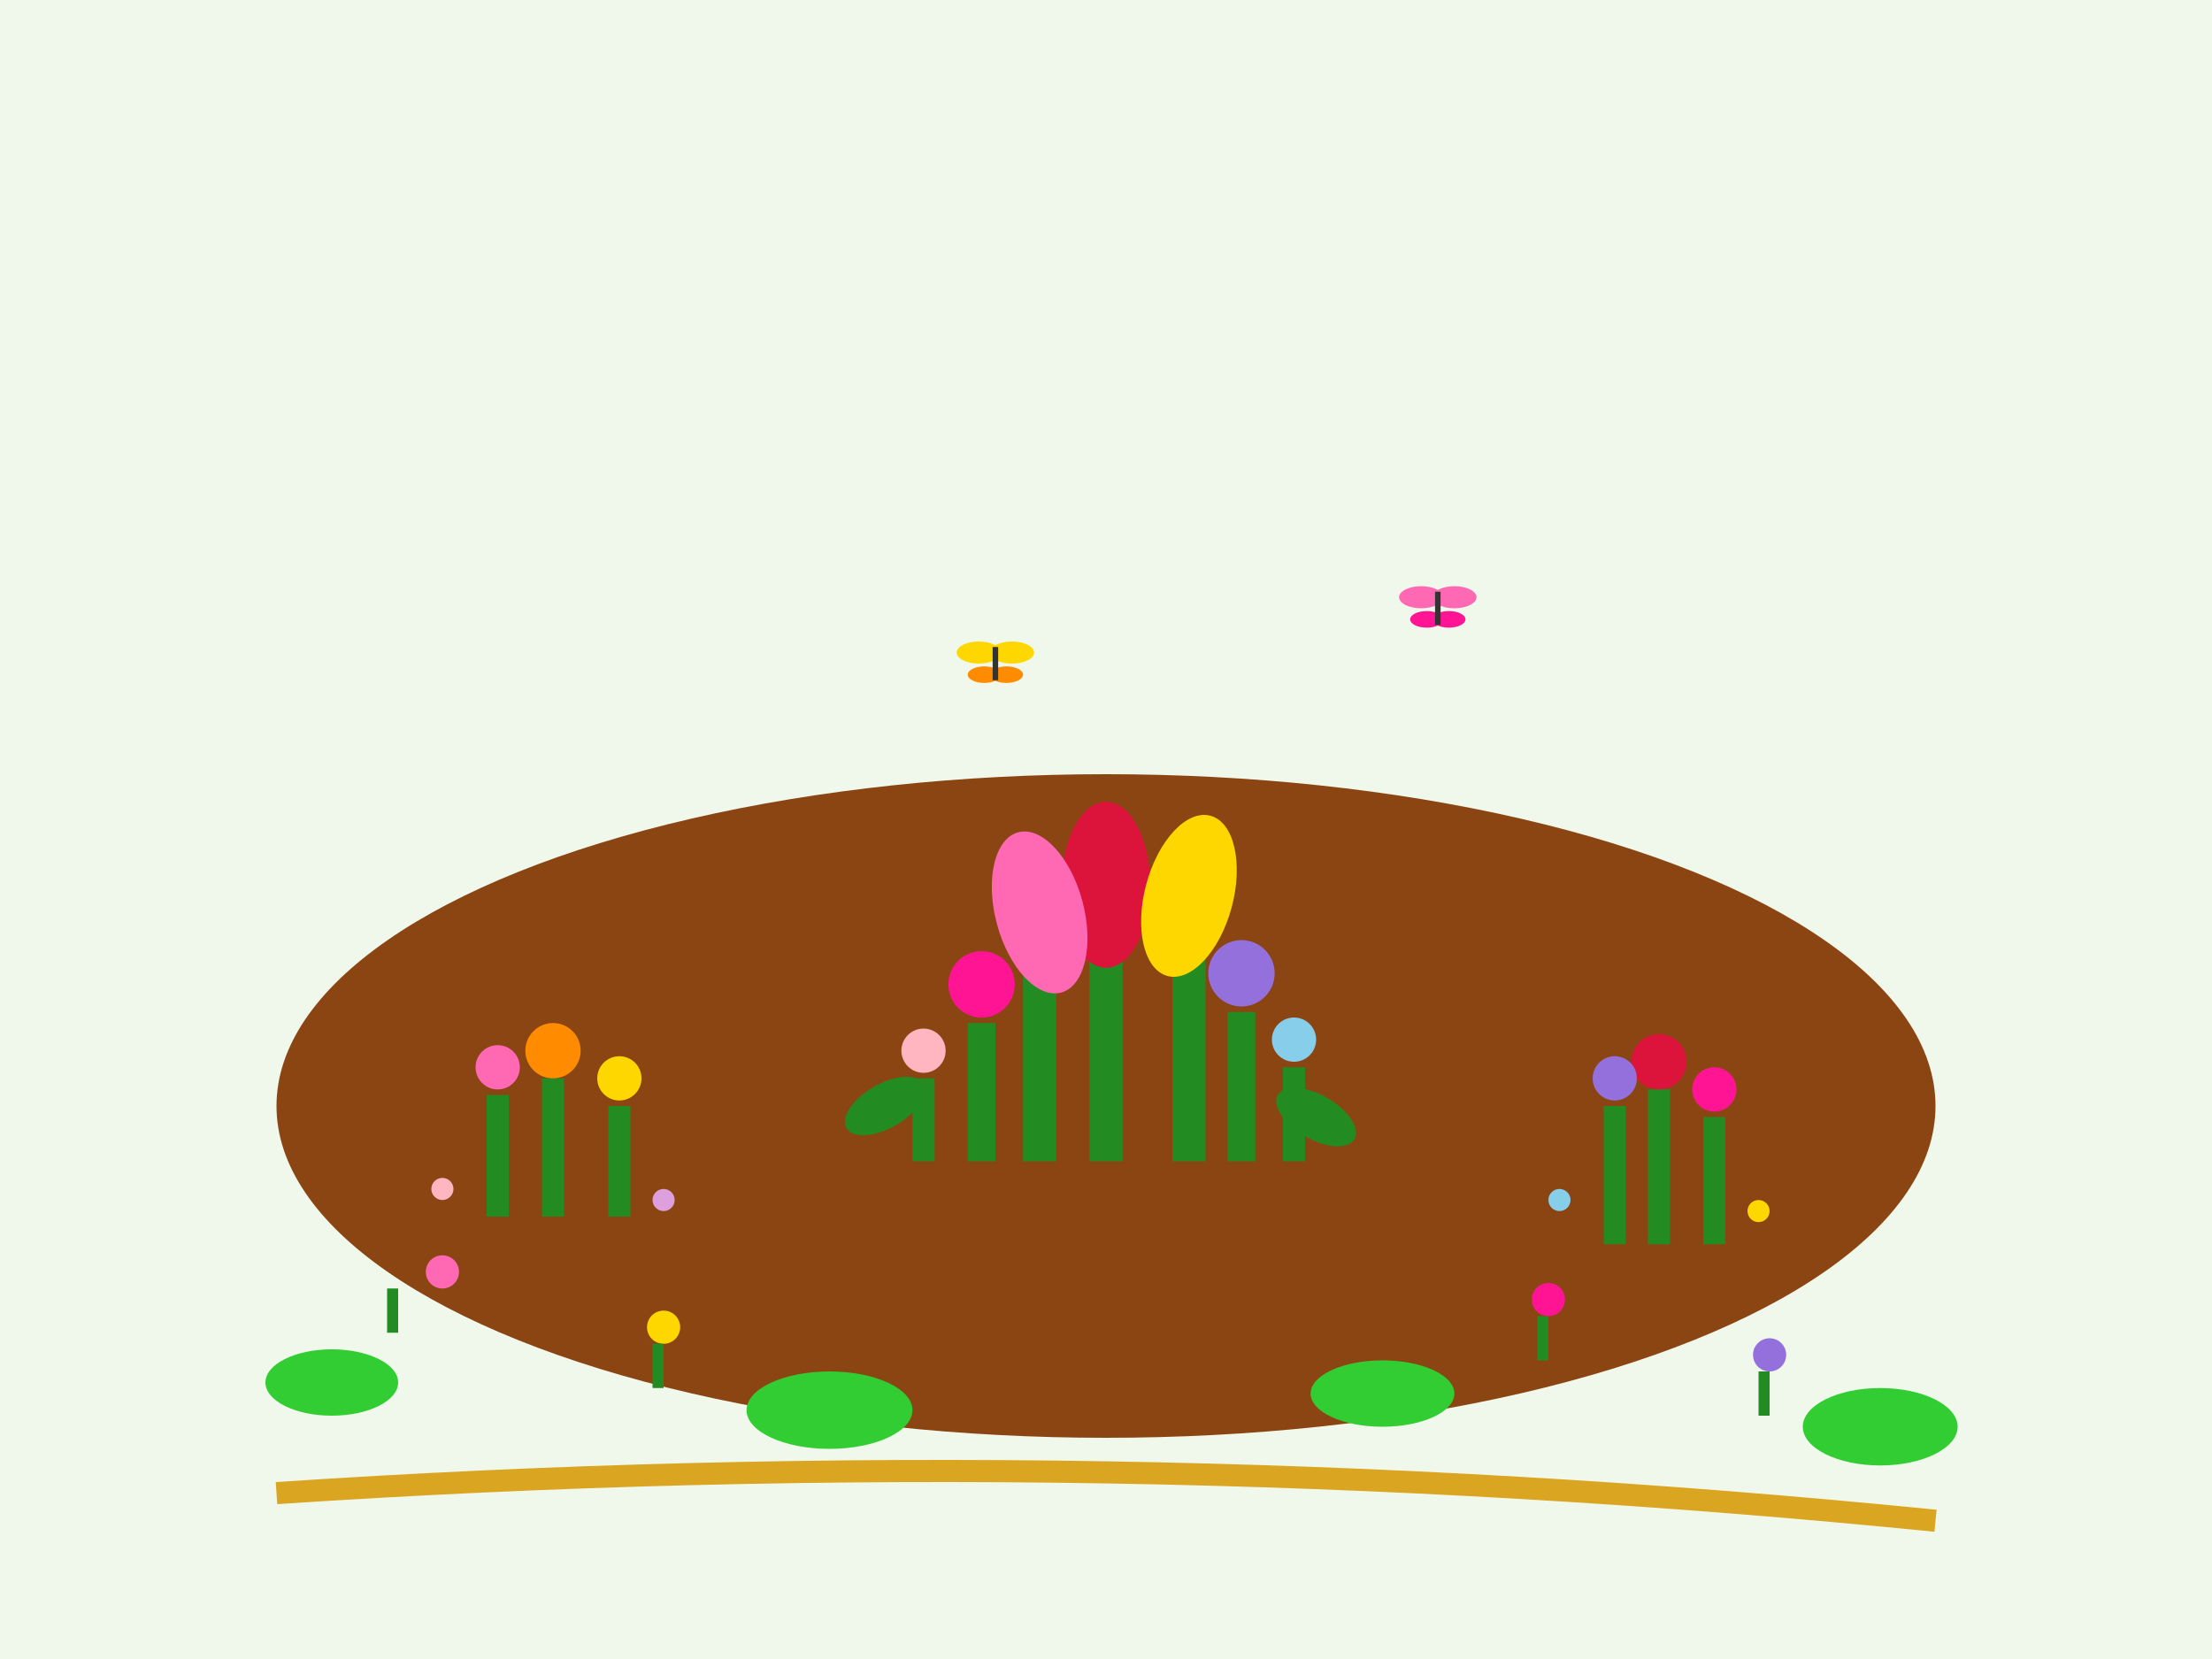 <svg width="400" height="300" viewBox="0 0 400 300" fill="none" xmlns="http://www.w3.org/2000/svg">
  <!-- Background -->
  <rect width="400" height="300" fill="#f0f8eb"/>
  
  <!-- Flower bed -->
  <ellipse cx="200" cy="200" rx="150" ry="60" fill="#8b4513"/>
  
  <!-- Large central flower arrangement -->
  <g id="centerpiece" transform="translate(200, 150)">
    <!-- Tall flowers in back -->
    <rect x="-3" y="20" width="6" height="40" fill="#228b22"/>
    <ellipse cx="0" cy="10" rx="8" ry="15" fill="#dc143c" transform="rotate(0 0 10)"/>
    
    <rect x="-15" y="25" width="6" height="35" fill="#228b22"/>
    <ellipse cx="-12" cy="15" rx="8" ry="15" fill="#ff69b4" transform="rotate(-15 -12 15)"/>
    
    <rect x="12" y="22" width="6" height="38" fill="#228b22"/>
    <ellipse cx="15" cy="12" rx="8" ry="15" fill="#ffd700" transform="rotate(15 15 12)"/>
    
    <!-- Medium height flowers -->
    <rect x="-25" y="35" width="5" height="25" fill="#228b22"/>
    <circle cx="-22.5" cy="28" r="6" fill="#ff1493"/>
    
    <rect x="22" y="33" width="5" height="27" fill="#228b22"/>
    <circle cx="24.5" cy="26" r="6" fill="#9370db"/>
    
    <!-- Lower flowers -->
    <rect x="-35" y="45" width="4" height="15" fill="#228b22"/>
    <circle cx="-33" cy="40" r="4" fill="#ffb6c1"/>
    
    <rect x="32" y="43" width="4" height="17" fill="#228b22"/>
    <circle cx="34" cy="38" r="4" fill="#87ceeb"/>
    
    <!-- Leaves -->
    <ellipse cx="-40" cy="50" rx="8" ry="4" fill="#228b22" transform="rotate(-30 -40 50)"/>
    <ellipse cx="38" cy="52" rx="8" ry="4" fill="#228b22" transform="rotate(30 38 52)"/>
  </g>
  
  <!-- Left side arrangement -->
  <g id="left-group" transform="translate(100, 180)">
    <rect x="-2" y="15" width="4" height="25" fill="#228b22"/>
    <circle cx="0" cy="10" r="5" fill="#ff8c00"/>
    
    <rect x="-12" y="18" width="4" height="22" fill="#228b22"/>
    <circle cx="-10" cy="13" r="4" fill="#ff69b4"/>
    
    <rect x="10" y="20" width="4" height="20" fill="#228b22"/>
    <circle cx="12" cy="15" r="4" fill="#ffd700"/>
    
    <!-- Small decorative flowers -->
    <circle cx="-20" cy="35" r="2" fill="#ffb6c1"/>
    <circle cx="20" cy="37" r="2" fill="#dda0dd"/>
  </g>
  
  <!-- Right side arrangement -->
  <g id="right-group" transform="translate(300, 185)">
    <rect x="-2" y="12" width="4" height="28" fill="#228b22"/>
    <circle cx="0" cy="7" r="5" fill="#dc143c"/>
    
    <rect x="-10" y="15" width="4" height="25" fill="#228b22"/>
    <circle cx="-8" cy="10" r="4" fill="#9370db"/>
    
    <rect x="8" y="17" width="4" height="23" fill="#228b22"/>
    <circle cx="10" cy="12" r="4" fill="#ff1493"/>
    
    <circle cx="-18" cy="32" r="2" fill="#87ceeb"/>
    <circle cx="18" cy="34" r="2" fill="#ffd700"/>
  </g>
  
  <!-- Border flowers -->
  <circle cx="80" cy="230" r="3" fill="#ff69b4"/>
  <circle cx="120" cy="240" r="3" fill="#ffd700"/>
  <circle cx="280" cy="235" r="3" fill="#ff1493"/>
  <circle cx="320" cy="245" r="3" fill="#9370db"/>
  
  <!-- Decorative elements -->
  <rect x="70" y="233" width="2" height="8" fill="#228b22"/>
  <rect x="118" y="243" width="2" height="8" fill="#228b22"/>
  <rect x="278" y="238" width="2" height="8" fill="#228b22"/>
  <rect x="318" y="248" width="2" height="8" fill="#228b22"/>
  
  <!-- Ground cover plants -->
  <ellipse cx="60" cy="250" rx="12" ry="6" fill="#32cd32"/>
  <ellipse cx="150" cy="255" rx="15" ry="7" fill="#32cd32"/>
  <ellipse cx="250" cy="252" rx="13" ry="6" fill="#32cd32"/>
  <ellipse cx="340" cy="258" rx="14" ry="7" fill="#32cd32"/>
  
  <!-- Butterflies -->
  <g id="butterfly1" transform="translate(180, 120)">
    <ellipse cx="-3" cy="-2" rx="4" ry="2" fill="#ffd700"/>
    <ellipse cx="3" cy="-2" rx="4" ry="2" fill="#ffd700"/>
    <ellipse cx="-2" cy="2" rx="3" ry="1.5" fill="#ff8c00"/>
    <ellipse cx="2" cy="2" rx="3" ry="1.5" fill="#ff8c00"/>
    <rect x="-0.5" y="-3" width="1" height="6" fill="#333"/>
  </g>
  
  <g id="butterfly2" transform="translate(260, 110)">
    <ellipse cx="-3" cy="-2" rx="4" ry="2" fill="#ff69b4"/>
    <ellipse cx="3" cy="-2" rx="4" ry="2" fill="#ff69b4"/>
    <ellipse cx="-2" cy="2" rx="3" ry="1.5" fill="#ff1493"/>
    <ellipse cx="2" cy="2" rx="3" ry="1.5" fill="#ff1493"/>
    <rect x="-0.5" y="-3" width="1" height="6" fill="#333"/>
  </g>
  
  <!-- Garden path edge -->
  <path d="M 50 270 Q 200 260 350 275" stroke="#daa520" stroke-width="4" fill="none"/>
</svg>